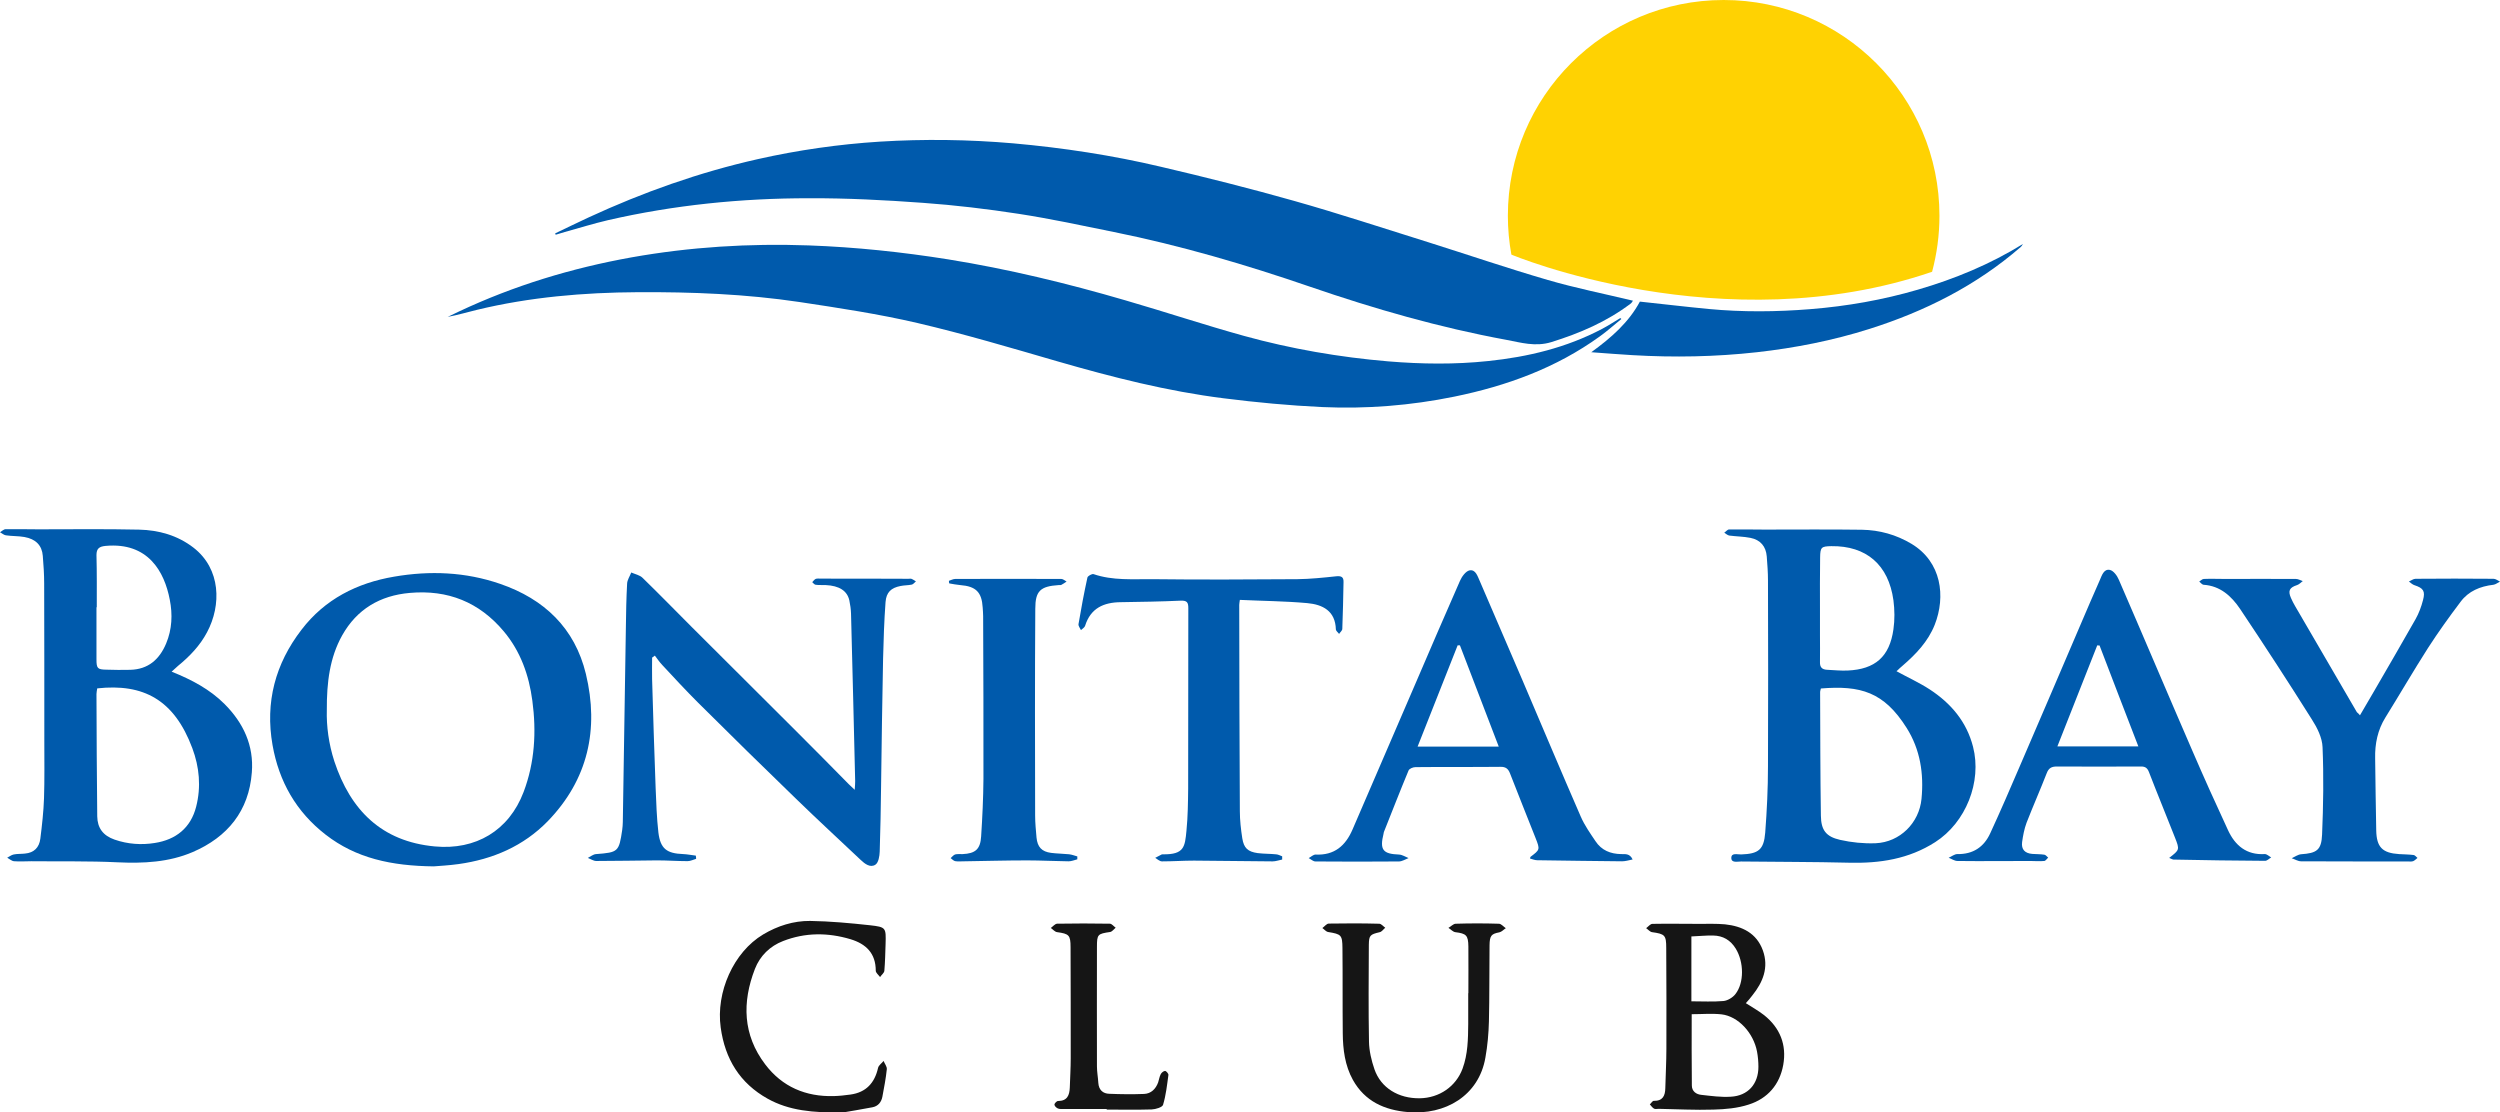 <svg width="600" height="267" viewBox="0 0 600 267" fill="none" xmlns="http://www.w3.org/2000/svg">
<path d="M463.702 65.227C464.843 60.957 465.469 56.429 465.469 51.791C465.469 23.19 442.279 0 413.678 0C385.077 0 361.887 23.19 361.887 51.791C361.887 54.957 362.181 58.086 362.733 61.104C362.697 61.104 413.494 82.417 463.702 65.227Z" fill="#FFD202"/>
<path d="M133.246 56.007C135.933 54.719 138.583 53.431 141.271 52.179C154.338 46.142 167.81 41.357 181.872 38.191C191.516 36.02 201.27 34.621 211.135 33.995C221.81 33.333 232.485 33.48 243.16 34.4C255.123 35.468 266.975 37.271 278.644 40.032C289.356 42.535 299.994 45.222 310.558 48.204C321.38 51.259 332.055 54.792 342.803 58.142C352.374 61.161 361.87 64.4 371.478 67.197C378.177 69.148 385.024 70.51 391.907 72.167C391.76 72.351 391.613 72.682 391.355 72.866C385.613 77.21 379.171 79.97 372.324 82.105C368.496 83.283 364.999 82.216 361.466 81.553C345.453 78.608 329.846 74.118 314.423 68.817C299 63.516 283.319 58.915 267.307 55.676C259.724 54.13 252.178 52.51 244.558 51.332C236.939 50.154 229.209 49.234 221.516 48.682C212.424 48.02 203.295 47.541 194.166 47.578C177.896 47.578 161.774 49.197 145.909 52.842C142.449 53.651 139.025 54.719 135.565 55.676C134.829 55.897 134.093 56.118 133.357 56.339C133.32 56.228 133.283 56.118 133.246 56.007Z" fill="#005AAC"/>
<path d="M389.12 76.567C387.39 77.966 385.77 79.439 383.967 80.727C373.476 88.31 361.623 92.616 349.034 95.193C338.581 97.328 327.979 98.175 317.341 97.696C309.464 97.328 301.587 96.592 293.746 95.598C280.164 93.905 266.949 90.518 253.808 86.727C242.655 83.488 231.501 80.175 220.201 77.525C210.888 75.353 201.354 73.917 191.858 72.482C179.011 70.567 166.054 70.052 153.06 70.126C140.066 70.199 127.146 71.304 114.484 74.359C112.165 74.911 109.883 75.61 107.453 76.052C108.337 75.61 109.257 75.206 110.14 74.764C123.355 68.543 137.195 64.347 151.551 61.77C165.612 59.267 179.858 58.383 194.14 58.899C205.33 59.304 216.483 60.482 227.563 62.248C241.955 64.567 256.09 67.991 270.078 72.077C279.612 74.837 288.998 77.966 298.569 80.617C309.906 83.745 321.464 85.733 333.17 86.727C341.157 87.389 349.182 87.5 357.133 86.653C366.703 85.659 375.942 83.451 384.519 78.923C385.991 78.15 387.427 77.193 388.862 76.347C389.01 76.383 389.046 76.494 389.12 76.567Z" fill="#005AAC"/>
<path d="M41.19 161.199C46.049 163.15 50.355 165.432 53.889 168.965C58.417 173.493 60.957 178.941 60.441 185.382C59.742 194.622 54.625 200.879 46.27 204.487C40.527 206.953 34.417 207.247 28.196 206.953C21.313 206.622 14.429 206.769 7.546 206.695C6.147 206.695 4.748 206.806 3.386 206.695C2.798 206.658 2.282 206.143 1.73 205.849C2.245 205.591 2.724 205.186 3.276 205.076C4.159 204.892 5.08 204.965 6 204.855C8.172 204.671 9.423 203.382 9.681 201.284C10.086 198.045 10.454 194.806 10.564 191.567C10.712 187.076 10.638 182.585 10.638 178.094C10.638 165.432 10.638 152.769 10.601 140.107C10.601 137.861 10.454 135.616 10.27 133.407C10.086 130.904 8.577 129.358 5.853 128.88C4.38 128.622 2.871 128.696 1.399 128.475C0.92 128.401 0.479 127.996 0 127.739C0.442 127.481 0.92 127.002 1.362 127.002C3.975 126.966 6.589 127.039 9.202 127.039C17.264 127.039 25.325 126.929 33.386 127.113C38.098 127.223 42.589 128.475 46.417 131.42C53.043 136.536 53.153 145.26 49.693 151.739C48 154.941 45.533 157.518 42.736 159.8C42.294 160.168 41.852 160.61 41.19 161.199ZM23.337 165.211C23.264 165.726 23.153 166.131 23.153 166.573C23.19 176.364 23.227 186.119 23.337 195.91C23.374 198.708 24.736 200.548 27.497 201.505C30.662 202.609 33.938 202.83 37.141 202.315C42.184 201.542 45.791 198.708 47.08 193.591C48.294 188.843 47.852 184.094 46.159 179.567C41.816 167.935 34.417 163.996 23.337 165.211ZM23.227 145.739C23.19 145.739 23.153 145.739 23.153 145.739C23.153 149.898 23.153 154.058 23.153 158.254C23.153 160.426 23.411 160.683 25.509 160.72C27.423 160.794 29.337 160.794 31.251 160.757C35.558 160.646 38.245 158.291 39.865 154.462C41.3 151.039 41.448 147.469 40.748 143.935C39.46 137.199 35.558 130.094 25.362 131.015C23.816 131.162 23.153 131.64 23.153 133.223C23.264 137.42 23.227 141.579 23.227 145.739Z" fill="#005AAC"/>
<path d="M455.198 161.114C457.885 162.586 460.646 163.838 463.186 165.494C468.229 168.807 471.983 173.187 473.529 179.224C475.701 187.654 471.799 197.408 464.437 202.12C458.106 206.169 451.149 207.236 443.787 207.052C435.137 206.831 426.524 206.868 417.873 206.758C416.99 206.758 415.517 207.163 415.517 205.911C415.517 204.586 416.99 205.101 417.873 205.065C422.033 204.917 423.321 203.96 423.652 199.838C424.057 194.537 424.315 189.2 424.315 183.862C424.389 168.991 424.352 154.157 424.315 139.286C424.315 137.372 424.168 135.458 424.02 133.543C423.836 131.151 422.511 129.568 420.119 129.09C418.462 128.758 416.732 128.758 415.039 128.537C414.597 128.464 414.229 128.096 413.824 127.838C414.229 127.58 414.597 127.065 415.002 127.065C417.836 127.028 420.671 127.102 423.505 127.102C431.309 127.102 439.112 127.028 446.879 127.139C451.076 127.212 455.088 128.317 458.769 130.525C465.983 134.869 467.014 143.151 464.327 149.961C462.707 154.01 459.799 157.028 456.597 159.789C456.155 160.157 455.714 160.562 455.309 160.967C455.161 161.003 455.198 161.114 455.198 161.114ZM437.014 165.237C436.941 165.568 436.793 165.936 436.83 166.304C436.867 176.132 436.867 185.96 437.014 195.752C437.051 199.212 438.229 200.795 441.615 201.568C444.376 202.193 447.321 202.488 450.155 202.377C456.008 202.12 460.609 197.482 461.161 191.739C461.75 185.703 460.867 179.887 457.591 174.697C452.143 166.046 446.511 164.464 437.014 165.237ZM436.793 146.243C436.793 148.341 436.793 150.402 436.793 152.5C436.793 154.635 436.83 156.77 436.793 158.905C436.757 160.157 437.309 160.672 438.45 160.746C440.106 160.819 441.763 161.003 443.419 160.93C450.045 160.635 453.505 157.617 454.425 151.028C454.756 148.746 454.72 146.353 454.425 144.071C453.247 135.531 447.91 130.967 439.517 131.077C437.125 131.114 436.867 131.335 436.83 133.764C436.757 137.924 436.793 142.083 436.793 146.243Z" fill="#005AAC"/>
<path d="M104.095 207.929C93.935 207.819 85.432 205.978 78.144 200.31C71.076 194.825 66.954 187.573 65.408 178.813C63.604 168.543 66.07 159.304 72.365 151.132C77.96 143.807 85.69 139.905 94.598 138.396C103.174 136.923 111.714 137.255 120.033 140.126C130.634 143.77 137.959 150.764 140.61 161.733C143.812 175.021 141.125 187.132 131.444 197.107C125.628 203.07 118.266 206.236 110.058 207.377C107.739 207.708 105.309 207.819 104.095 207.929ZM78.438 170.42C78.328 174.212 78.88 178.518 80.242 182.715C84.107 194.42 91.579 201.966 104.352 203.144C114.144 204.064 122.131 199.389 125.665 190.077C128.352 182.972 128.757 175.61 127.763 168.175C126.953 162.028 124.929 156.322 120.917 151.537C115.027 144.506 107.481 141.488 98.352 142.298C91.211 142.923 85.653 146.199 82.119 152.494C79.138 157.831 78.401 163.758 78.438 170.42Z" fill="#005AAC"/>
<path d="M156.505 157.828C156.505 159.558 156.468 161.288 156.505 163.018C156.763 171.705 157.021 180.429 157.352 189.116C157.499 192.686 157.61 196.257 158.014 199.791C158.493 203.693 160.002 204.834 163.978 204.981C164.971 205.018 166.002 205.239 166.996 205.349C167.033 205.607 167.07 205.864 167.07 206.122C166.407 206.306 165.708 206.674 165.045 206.674C162.579 206.674 160.149 206.49 157.683 206.49C152.824 206.527 147.965 206.637 143.107 206.637C142.444 206.637 141.745 206.159 141.082 205.901C141.745 205.57 142.37 205.018 143.07 204.981C148.37 204.576 148.554 204.429 149.327 199.202C149.438 198.576 149.438 197.913 149.475 197.288C149.732 181.68 149.953 166.11 150.211 150.503C150.248 147.043 150.321 143.546 150.505 140.086C150.542 139.165 151.168 138.282 151.499 137.398C152.419 137.803 153.56 138.024 154.223 138.687C158.198 142.552 162.064 146.527 166.002 150.466C174.358 158.785 182.714 167.104 191.069 175.46C195.303 179.693 199.499 183.926 203.695 188.196C204.063 188.564 204.431 188.895 205.131 189.558C205.204 188.564 205.241 188.012 205.241 187.459C204.91 174.061 204.615 160.662 204.247 147.263C204.21 146.196 204.063 145.128 203.842 144.098C203.327 141.779 201.413 140.564 198.137 140.417C197.327 140.38 196.517 140.454 195.744 140.343C195.45 140.306 195.192 139.938 194.934 139.717C195.192 139.46 195.45 139.092 195.744 138.944C196.112 138.797 196.591 138.871 197.033 138.871C204.026 138.871 211.02 138.871 218.014 138.908C218.272 138.908 218.566 138.834 218.824 138.944C219.155 139.092 219.486 139.313 219.818 139.533C219.486 139.791 219.192 140.233 218.824 140.306C217.94 140.49 217.02 140.454 216.137 140.638C213.855 141.079 212.713 142.147 212.529 144.503C212.198 149.03 212.051 153.558 211.94 158.085C211.72 168.245 211.609 178.368 211.462 188.527C211.388 193.828 211.315 199.091 211.131 204.392C211.094 205.496 210.836 207.042 210.1 207.521C208.885 208.331 207.56 207.337 206.566 206.38C201.413 201.521 196.186 196.699 191.106 191.766C183.192 184.11 175.352 176.417 167.548 168.65C164.603 165.705 161.769 162.65 158.935 159.595C158.272 158.895 157.757 158.122 157.168 157.349C156.91 157.533 156.689 157.681 156.505 157.828Z" fill="#005AAC"/>
<path d="M391.832 206.272C390.911 206.456 390.102 206.713 389.292 206.713C382.519 206.64 375.709 206.566 368.936 206.456C368.347 206.456 367.795 206.198 367.206 206.051C367.28 205.756 367.28 205.683 367.317 205.646C369.599 203.916 369.636 203.916 368.531 201.118C366.507 195.965 364.409 190.812 362.421 185.658C361.979 184.48 361.353 184.002 360.065 184.039C353.292 184.112 346.482 184.039 339.709 184.112C339.12 184.112 338.237 184.48 338.053 184.922C336.028 189.781 334.114 194.714 332.163 199.609C332.09 199.756 332.09 199.904 332.053 200.088C331.096 203.953 331.869 204.947 335.771 205.094C336.544 205.131 337.317 205.646 338.053 205.94C337.28 206.235 336.507 206.75 335.734 206.75C329.071 206.824 322.409 206.787 315.709 206.75C315.157 206.75 314.642 206.235 314.09 205.94C314.642 205.646 315.194 205.094 315.746 205.094C320.237 205.315 322.924 202.996 324.617 199.057C329.623 187.425 334.63 175.83 339.636 164.235C343.206 155.953 346.74 147.671 350.384 139.426C350.826 138.395 351.783 137.07 352.703 136.886C354.175 136.628 354.617 138.321 355.133 139.426C358.556 147.34 361.979 155.29 365.366 163.205C370.04 174.137 374.642 185.106 379.39 196.002C380.31 198.1 381.635 199.977 382.924 201.891C384.359 204.063 386.494 204.947 389.108 204.983C390.028 205.02 391.132 204.763 391.832 206.272ZM359.697 179.18C356.531 170.971 353.476 162.91 350.384 154.886C350.2 154.886 350.016 154.886 349.832 154.886C346.666 162.91 343.501 170.898 340.225 179.18C346.85 179.18 353.108 179.18 359.697 179.18Z" fill="#005AAC"/>
<path d="M520.604 205.899C523.107 203.948 523.144 203.948 522.003 201.04C519.941 195.776 517.77 190.549 515.745 185.285C515.377 184.328 514.862 183.96 513.868 183.96C507.132 183.997 500.396 183.997 493.659 183.96C492.371 183.96 491.672 184.328 491.193 185.616C489.647 189.592 487.917 193.494 486.371 197.469C485.819 198.942 485.525 200.561 485.304 202.107C485.083 203.874 485.966 204.794 487.77 204.941C488.727 205.015 489.684 204.978 490.641 205.126C490.972 205.162 491.23 205.567 491.561 205.825C491.23 206.119 490.936 206.635 490.604 206.635C489.5 206.745 488.359 206.635 487.255 206.635C481.439 206.635 475.623 206.708 469.807 206.635C469.071 206.635 468.371 206.119 467.672 205.862C468.371 205.567 469.071 204.978 469.77 204.978C473.525 205.052 476.138 203.285 477.647 200.009C480.114 194.672 482.433 189.297 484.752 183.886C489.647 172.586 494.469 161.248 499.328 149.911C500.874 146.341 502.383 142.733 503.966 139.2C504.445 138.095 504.923 136.512 506.322 136.77C507.205 136.917 508.126 138.169 508.531 139.163C514.457 152.819 520.236 166.512 526.162 180.169C528.923 186.573 531.794 192.942 534.739 199.273C536.432 202.917 539.156 205.236 543.536 204.978C544.015 204.941 544.567 205.494 545.082 205.788C544.567 206.083 544.089 206.635 543.573 206.598C536.359 206.561 529.144 206.451 521.929 206.303C521.524 206.377 521.119 206.119 520.604 205.899ZM503.893 154.917C503.708 154.917 503.524 154.917 503.34 154.88C500.175 162.905 497.009 170.966 493.77 179.138C500.469 179.138 506.69 179.138 513.205 179.138C510.04 170.929 506.948 162.942 503.893 154.917Z" fill="#005AAC"/>
<path d="M566.393 171.67C567.608 169.609 568.712 167.732 569.816 165.817C573.129 160.075 576.479 154.37 579.718 148.627C580.528 147.192 581.117 145.609 581.522 144.026C582.111 141.854 581.595 141.155 579.497 140.456C578.982 140.308 578.577 139.867 578.135 139.572C578.65 139.351 579.203 138.91 579.718 138.91C585.976 138.873 592.196 138.836 598.454 138.91C598.969 138.91 599.485 139.351 600 139.572C599.485 139.83 598.969 140.272 598.417 140.345C595.252 140.713 592.454 141.854 590.54 144.431C587.816 148.038 585.166 151.719 582.7 155.548C579.203 161.032 575.927 166.664 572.503 172.186C570.626 175.204 569.963 178.517 570.037 181.977C570.111 187.756 570.184 193.498 570.295 199.277C570.368 203.326 571.767 204.725 575.779 204.983C576.957 205.057 578.135 205.057 579.276 205.204C579.607 205.241 579.902 205.682 580.196 205.903C579.865 206.161 579.534 206.529 579.166 206.676C578.798 206.823 578.319 206.75 577.877 206.75C569.338 206.75 560.798 206.75 552.258 206.713C551.522 206.713 550.786 206.234 550.013 205.977C550.749 205.645 551.485 205.093 552.258 205.02C555.976 204.762 557.154 204.063 557.301 200.271C557.595 193.314 557.706 186.284 557.411 179.327C557.338 177.081 556.123 174.652 554.871 172.701C549.24 163.756 543.497 154.922 537.608 146.124C535.546 143.069 532.859 140.603 528.847 140.345C528.479 140.308 528.148 139.83 527.816 139.572C528.185 139.351 528.553 138.946 528.921 138.946C530.614 138.873 532.344 138.946 534.037 138.946C539.706 138.946 545.375 138.91 551.006 138.946C551.559 138.946 552.111 139.278 552.663 139.462C552.221 139.793 551.779 140.272 551.301 140.419C549.497 141.008 549.056 141.744 549.829 143.511C550.417 144.873 551.227 146.124 551.963 147.413C556.528 155.253 561.092 163.094 565.657 170.934C565.878 171.118 566.062 171.265 566.393 171.67Z" fill="#005AAC"/>
<path d="M307.723 206.29C306.95 206.438 306.177 206.732 305.441 206.732C299.147 206.695 292.852 206.585 286.558 206.548C283.981 206.548 281.441 206.732 278.865 206.732C278.312 206.732 277.76 206.18 277.245 205.885C277.76 205.591 278.276 205.333 278.791 205.076C278.865 205.039 279.012 205.039 279.122 205.039C284.239 205.112 284.386 203.198 284.754 199.333C285.085 195.984 285.122 192.597 285.159 189.248C285.196 174.818 285.159 160.389 285.196 145.959C285.196 144.598 284.901 144.119 283.429 144.156C278.644 144.377 273.822 144.45 269 144.524C264.877 144.561 261.748 145.959 260.423 150.193C260.313 150.597 259.76 150.892 259.429 151.223C259.208 150.745 258.767 150.229 258.84 149.788C259.466 146.07 260.165 142.352 260.975 138.634C261.049 138.229 262.079 137.677 262.448 137.788C267.049 139.371 271.871 138.966 276.582 139.002C288.177 139.15 299.772 139.076 311.368 139.002C314.496 138.966 317.625 138.634 320.754 138.303C321.969 138.193 322.484 138.524 322.447 139.702C322.374 143.456 322.3 147.174 322.153 150.929C322.153 151.334 321.637 151.739 321.38 152.143C321.122 151.775 320.644 151.444 320.607 151.076C320.496 146.585 317.404 145.076 313.723 144.745C308.386 144.266 302.975 144.229 297.564 143.972C297.49 144.561 297.417 144.892 297.417 145.186C297.453 161.677 297.453 178.205 297.564 194.695C297.564 196.867 297.822 199.076 298.153 201.211C298.521 203.53 299.478 204.413 301.834 204.744C303.306 204.928 304.815 204.892 306.288 205.039C306.766 205.076 307.245 205.333 307.723 205.517C307.723 205.812 307.723 206.033 307.723 206.29Z" fill="#005AAC"/>
<path d="M227.746 139.391C228.261 139.244 228.74 138.949 229.255 138.949C237.758 138.913 246.225 138.913 254.728 138.949C255.132 138.949 255.574 139.354 255.979 139.575C255.537 139.87 255.132 140.164 254.691 140.385C254.507 140.459 254.286 140.385 254.065 140.422C249.721 140.716 248.47 141.784 248.47 146.091C248.359 162.655 248.396 179.182 248.433 195.747C248.433 197.514 248.617 199.28 248.764 201.01C248.985 203.293 250.016 204.397 252.261 204.691C253.697 204.875 255.132 204.875 256.568 205.023C257.231 205.096 257.893 205.354 258.556 205.538C258.556 205.759 258.556 206.017 258.556 206.237C257.856 206.421 257.157 206.716 256.458 206.716C253.145 206.679 249.832 206.495 246.519 206.495C241.439 206.495 236.36 206.642 231.317 206.716C230.617 206.716 229.918 206.79 229.255 206.679C228.85 206.606 228.519 206.201 228.151 205.943C228.519 205.648 228.85 205.17 229.255 205.06C229.807 204.912 230.433 205.023 231.022 204.986C234.114 204.839 235.292 203.808 235.476 200.716C235.771 196.152 235.991 191.55 236.028 186.949C236.065 173.919 235.991 160.888 235.955 147.857C235.955 147.158 235.881 146.459 235.844 145.796C235.623 142.115 234.225 140.716 230.47 140.422C229.587 140.348 228.703 140.164 227.82 140.017C227.746 139.833 227.746 139.612 227.746 139.391Z" fill="#005AAC"/>
<path d="M381.902 84.534C386.798 81.001 390.958 77.283 393.571 72.387C399.166 72.976 404.614 73.639 410.062 74.154C418.197 74.927 426.368 74.853 434.54 74.191C443.264 73.492 451.877 71.982 460.307 69.516C469.141 66.939 477.607 63.443 485.521 58.547C485.337 58.804 485.19 59.099 484.969 59.283C474.331 68.522 462.037 74.706 448.675 78.939C439.841 81.737 430.822 83.504 421.657 84.534C411.718 85.639 401.743 85.823 391.767 85.234C388.602 85.05 385.473 84.792 381.902 84.534Z" fill="#005AAC"/>
<path d="M419 240.759C420.546 241.752 422.056 242.599 423.381 243.63C427.209 246.685 428.829 250.734 427.982 255.556C427.135 260.304 424.227 263.654 419.7 265.09C417.013 265.973 414.068 266.231 411.234 266.304C406.853 266.452 402.473 266.194 398.093 266.12C397.725 266.12 397.283 266.231 396.988 266.084C396.583 265.863 396.289 265.421 395.958 265.053C396.289 264.758 396.62 264.169 396.915 264.206C399.086 264.243 399.639 262.955 399.675 261.151C399.749 257.985 399.933 254.857 399.933 251.728C399.97 243.667 399.933 235.605 399.896 227.507C399.896 224.415 399.565 224.157 396.473 223.716C395.994 223.642 395.553 223.09 395.074 222.759C395.59 222.391 396.068 221.728 396.583 221.728C400.301 221.654 404.056 221.728 407.774 221.728C409.835 221.728 411.933 221.654 413.994 221.838C418.117 222.28 421.577 223.937 423.086 228.096C424.559 232.182 423.123 235.716 420.546 238.918C420.068 239.581 419.553 240.133 419 240.759ZM406.007 243.409C406.007 249.114 405.97 254.82 406.043 260.525C406.043 261.924 407.111 262.66 408.362 262.771C410.681 263.028 413.037 263.36 415.393 263.212C419.516 262.992 422.019 260.157 422.019 256.035C422.019 254.82 421.908 253.568 421.688 252.39C420.841 247.9 417.197 243.924 413.185 243.446C410.829 243.188 408.473 243.409 406.007 243.409ZM405.933 224.746C405.933 230.01 405.933 235.053 405.933 240.317C408.583 240.317 411.16 240.464 413.663 240.243C414.657 240.133 415.872 239.397 416.497 238.587C418.632 235.863 418.559 230.894 416.571 227.654C415.32 225.63 413.516 224.562 411.16 224.526C409.467 224.489 407.774 224.673 405.933 224.746Z" fill="#151515"/>
<path d="M352.41 238.372C352.41 234.618 352.447 230.9 352.41 227.145C352.373 224.458 351.895 224.053 349.281 223.722C348.692 223.648 348.177 223.023 347.625 222.691C348.214 222.36 348.766 221.734 349.355 221.697C352.815 221.587 356.275 221.587 359.735 221.697C360.287 221.697 360.839 222.397 361.391 222.765C360.876 223.096 360.398 223.648 359.845 223.759C357.931 224.127 357.526 224.532 357.49 226.851C357.416 232.924 357.49 239.035 357.342 245.108C357.269 248.016 357.011 250.961 356.496 253.832C354.913 262.998 346.815 267.673 337.907 266.9C332.275 266.421 327.563 264.323 324.692 259.17C322.778 255.71 322.3 251.881 322.263 248.016C322.189 241.17 322.263 234.36 322.189 227.513C322.152 224.385 321.895 224.201 318.766 223.685C318.251 223.612 317.846 223.059 317.367 222.728C317.883 222.36 318.361 221.697 318.876 221.661C322.925 221.587 326.974 221.587 331.024 221.697C331.502 221.697 331.981 222.323 332.459 222.655C332.017 223.023 331.649 223.612 331.134 223.722C328.815 224.274 328.557 224.458 328.52 226.74C328.484 234.47 328.41 242.237 328.557 249.967C328.594 252.213 329.146 254.532 329.882 256.667C331.428 261.084 335.625 263.66 340.741 263.587C345.453 263.513 349.428 260.752 351.011 256.483C352.299 252.986 352.336 249.378 352.373 245.734C352.373 243.268 352.373 240.838 352.373 238.372C352.447 238.372 352.447 238.372 352.41 238.372Z" fill="#151515"/>
<path d="M202.27 266.999C195.055 267.073 189.386 266.558 184.233 263.687C177.57 259.969 174 254.153 172.969 246.607C171.791 238.141 176.024 228.533 183.165 224.263C186.625 222.202 190.454 220.987 194.429 221.024C199.214 221.098 204 221.54 208.748 222.055C212.687 222.497 212.65 222.644 212.539 226.583C212.466 228.717 212.429 230.852 212.245 232.987C212.208 233.503 211.546 233.981 211.214 234.497C210.846 233.981 210.184 233.466 210.184 232.987C210.184 228.791 207.865 226.546 204.11 225.405C198.662 223.785 193.251 223.785 187.951 225.846C184.785 227.061 182.392 229.417 181.178 232.546C178.086 240.533 178.27 248.374 183.644 255.441C187.73 260.852 193.398 263.245 200.135 263.061C201.46 263.024 202.785 262.877 204.11 262.693C207.865 262.177 209.926 259.895 210.736 256.288C210.883 255.662 211.619 255.184 212.061 254.631C212.319 255.294 212.908 255.993 212.834 256.619C212.613 258.828 212.171 261.036 211.766 263.245C211.509 264.533 210.736 265.49 209.374 265.748C206.539 266.3 203.705 266.742 202.27 266.999Z" fill="#151515"/>
<path d="M265.586 266.154C262.237 266.154 258.85 266.154 255.5 266.154C254.985 266.154 254.396 266.228 253.918 266.044C253.549 265.896 253.071 265.455 253.071 265.123C253.034 264.829 253.623 264.24 253.918 264.24C256.163 264.24 256.678 262.841 256.752 261.001C256.826 258.645 256.973 256.289 256.973 253.97C256.973 245.099 256.973 236.228 256.936 227.357C256.936 224.412 256.568 224.117 253.697 223.713C253.145 223.639 252.703 223.05 252.188 222.719C252.703 222.351 253.181 221.725 253.697 221.688C257.93 221.614 262.126 221.614 266.359 221.688C266.838 221.688 267.279 222.314 267.758 222.645C267.316 223.013 266.911 223.602 266.433 223.676C263.451 224.117 263.267 224.228 263.267 227.246C263.23 236.817 263.267 246.35 263.267 255.921C263.267 257.246 263.525 258.571 263.598 259.896C263.709 261.59 264.703 262.473 266.249 262.51C269.009 262.62 271.77 262.657 274.568 262.547C276.261 262.473 277.365 261.369 277.954 259.786C278.175 259.123 278.249 258.424 278.58 257.798C278.764 257.43 279.279 257.025 279.611 257.025C279.905 257.025 280.457 257.688 280.42 257.982C280.089 260.412 279.832 262.841 279.132 265.16C278.948 265.749 277.365 266.228 276.408 266.264C272.838 266.375 269.267 266.301 265.66 266.301C265.586 266.301 265.586 266.228 265.586 266.154Z" fill="#151515"/>
</svg>
